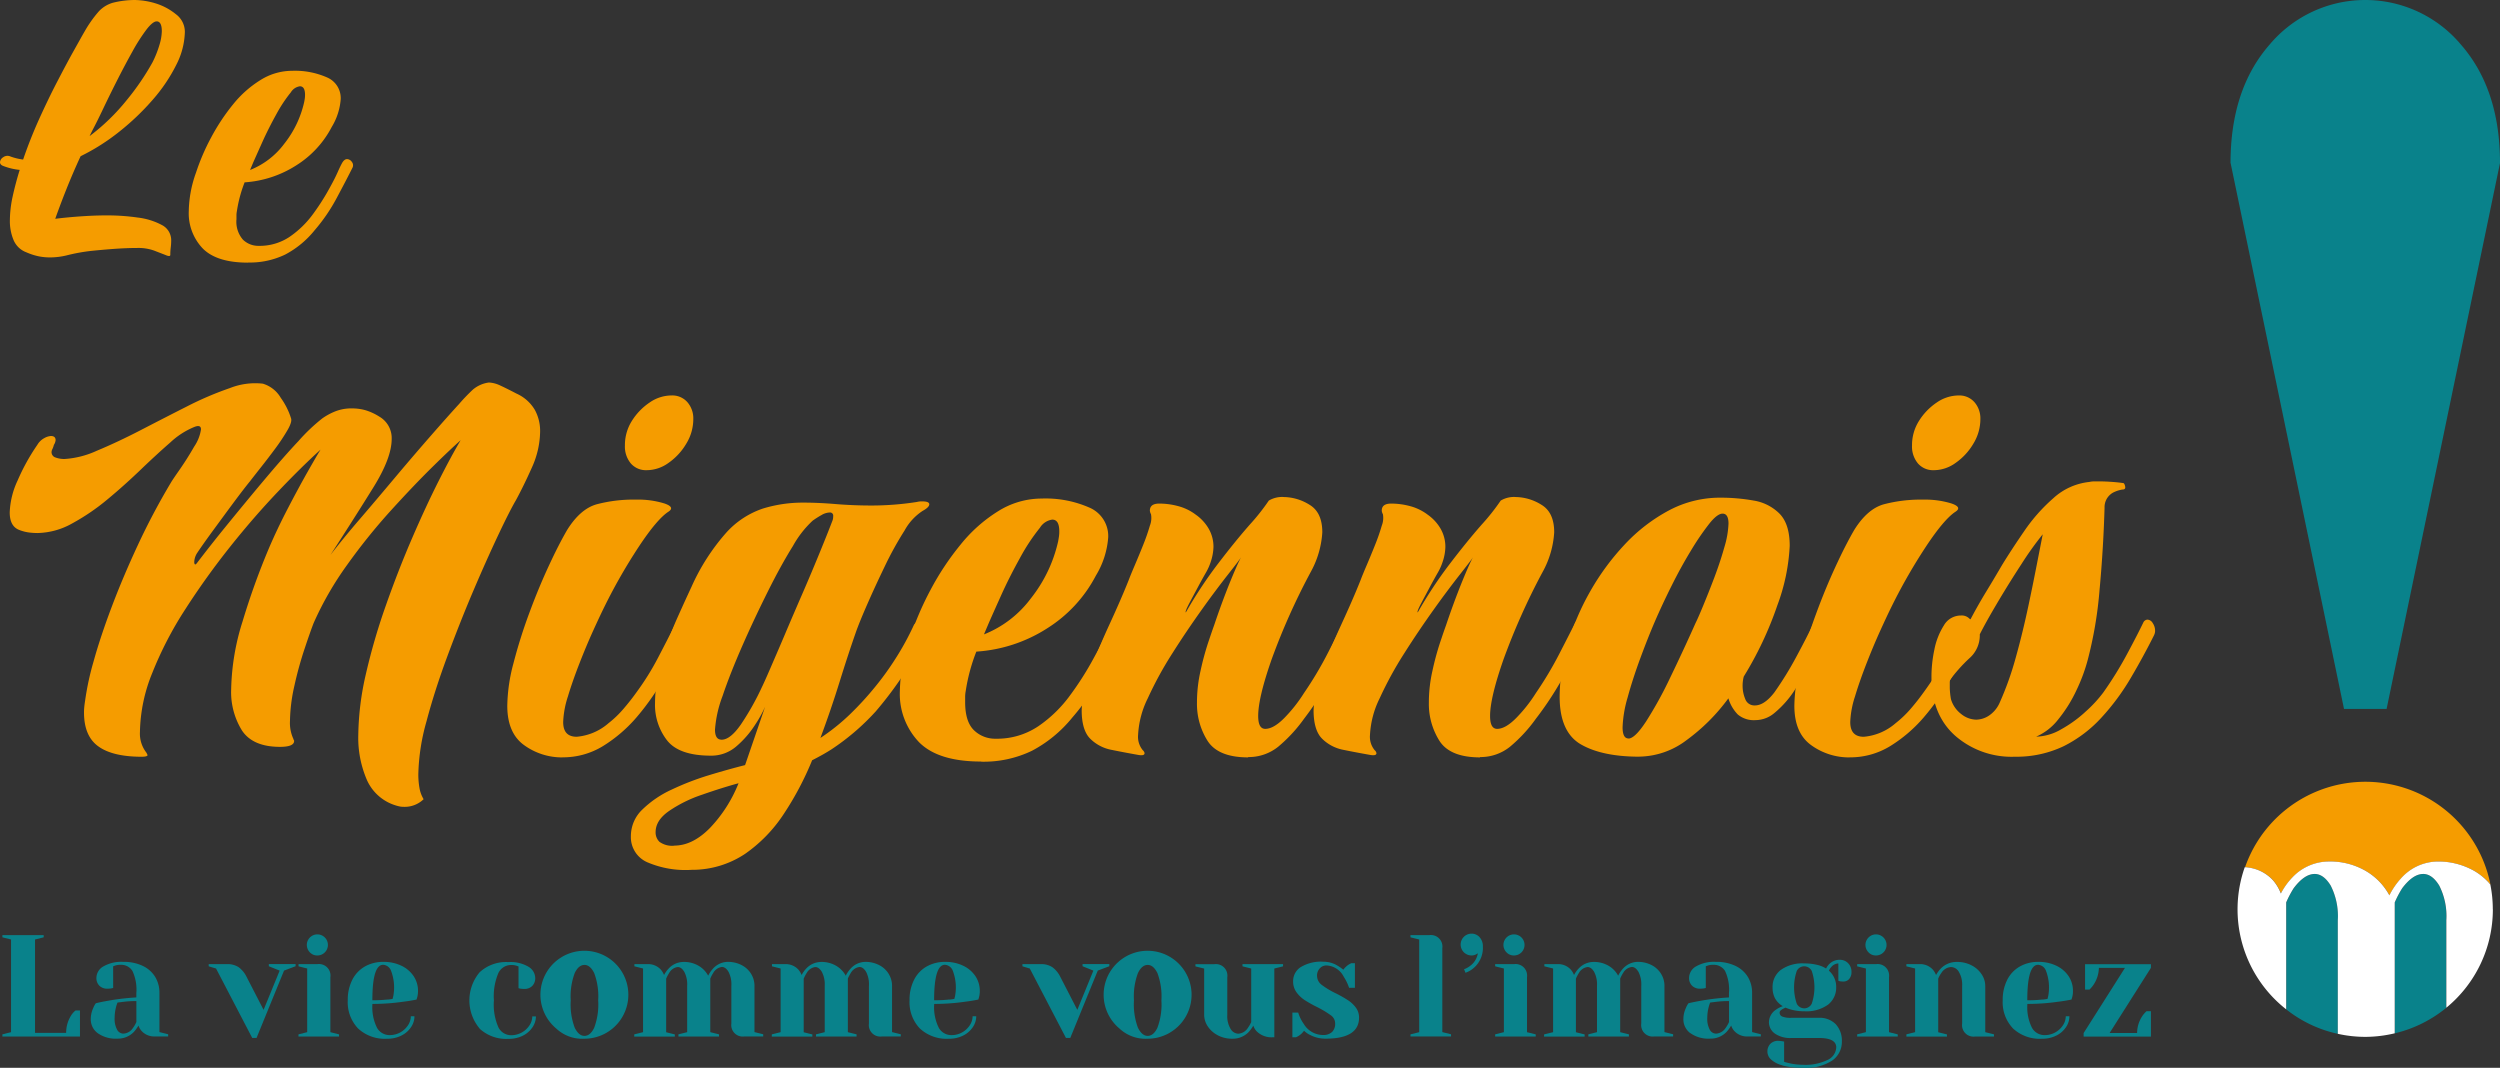 <svg id="Calque_1-2" xmlns="http://www.w3.org/2000/svg" width="438.941" height="187.479" viewBox="0 0 438.941 187.479">
  <rect x="0" y="0" width="438.941" height="187.479" fill="#333333" stroke="none"/>
  <g id="Groupe_425" data-name="Groupe 425" transform="translate(0 0)">
    <path id="Tracé_2091" data-name="Tracé 2091" d="M15.75,23.88a36.405,36.405,0,0,0,6.522-6.331,44.048,44.048,0,0,0,4.48-6.56A18.106,18.106,0,0,0,27.99,7.9a8.867,8.867,0,0,0,.421-2.412c0-1.149-.306-1.736-.906-1.736-.447,0-1.059.485-1.812,1.468a31.946,31.946,0,0,0-2.451,3.842Q21.921,11.436,20.6,14.04t-2.451,4.978c-.753,1.583-1.378,2.846-1.889,3.8l-.523,1.059ZM8.666,45.195A9.981,9.981,0,0,1,6.777,45a11.066,11.066,0,0,1-2.183-.715,3.9,3.9,0,0,1-2.183-2.068,8.583,8.583,0,0,1-.676-3.574A20.237,20.237,0,0,1,2.221,34.5c.332-1.506.74-3.063,1.238-4.671A11.134,11.134,0,0,1,.6,29.151C.191,29,0,28.781,0,28.475a1.142,1.142,0,0,1,.562-.868,1.268,1.268,0,0,1,1.315-.115,10.469,10.469,0,0,0,2.183.523q1.206-3.542,2.782-7.045c1.059-2.336,2.119-4.544,3.2-6.624s2.042-3.893,2.9-5.424,1.481-2.655,1.889-3.357A21.56,21.56,0,0,1,17.32,2.029,5.437,5.437,0,0,1,19.809.485,15.98,15.98,0,0,1,23.65,0a13.257,13.257,0,0,1,3.689.6,10.51,10.51,0,0,1,3.535,1.889,3.852,3.852,0,0,1,1.583,3.089,13.277,13.277,0,0,1-1.506,5.807,28.624,28.624,0,0,1-4.11,6.1A43.876,43.876,0,0,1,20.97,23.1a36.834,36.834,0,0,1-6.816,4.327c-.906,1.953-1.749,3.918-2.527,5.871S10.211,36.962,9.7,38.417c1.2-.153,2.6-.294,4.186-.408s3.2-.191,4.863-.191a37.579,37.579,0,0,1,5.463.383,11.947,11.947,0,0,1,4.225,1.315,2.991,2.991,0,0,1,1.621,2.744,10.618,10.618,0,0,1-.077,1.2,10.321,10.321,0,0,0-.077,1.123v.153c0,.255-.255.281-.753.077s-1.187-.459-2.029-.791a8.094,8.094,0,0,0-2.936-.485c-1.251,0-2.6.051-4.033.153s-2.872.23-4.327.383a31.887,31.887,0,0,0-3.918.715,12.542,12.542,0,0,1-3.242.408" transform="translate(0 0)" fill="#f59c00"/>
    <path id="Tracé_2092" data-name="Tracé 2092" d="M36.742,27.149a13.8,13.8,0,0,0,5.986-4.595,18.139,18.139,0,0,0,3.5-7.313c.051-.255.089-.472.115-.676a4.733,4.733,0,0,0,.038-.6c0-1.008-.306-1.506-.906-1.506a2.225,2.225,0,0,0-1.583,1.059,24.853,24.853,0,0,0-2.565,3.88q-1.359,2.451-2.412,4.786c-.7,1.557-1.225,2.744-1.583,3.535l-.6,1.429Zm-.37,16.273q-5.495,0-7.952-2.489a8.939,8.939,0,0,1-2.451-6.56A20.8,20.8,0,0,1,27.246,27.6a38.049,38.049,0,0,1,2.642-6.139,36.047,36.047,0,0,1,3.842-5.807,18.95,18.95,0,0,1,4.825-4.288A10.439,10.439,0,0,1,44.132,9.74a13.919,13.919,0,0,1,6.139,1.174,3.946,3.946,0,0,1,2.374,3.8,10.938,10.938,0,0,1-1.583,4.9,17.447,17.447,0,0,1-6.177,6.7,19.139,19.139,0,0,1-9.113,3.012,23.334,23.334,0,0,0-1.353,5.041,3.59,3.59,0,0,0-.077.715V35.8a4.8,4.8,0,0,0,1.123,3.574,3.863,3.863,0,0,0,2.782,1.1,9.415,9.415,0,0,0,5.424-1.583,16.925,16.925,0,0,0,4.11-3.995,40.3,40.3,0,0,0,3.05-4.825c.5-.906.932-1.749,1.276-2.527s.625-1.34.83-1.7c.255-.4.523-.6.83-.6a1.071,1.071,0,0,1,.83.485.957.957,0,0,1,.077,1.1q-.976,1.953-2.706,5.195a30.777,30.777,0,0,1-3.918,5.731,16.55,16.55,0,0,1-5.156,4.25A14.246,14.246,0,0,1,36.372,43.4" transform="translate(7.176 2.691)" fill="#f59c00"/>
    <path id="Tracé_2093" data-name="Tracé 2093" d="M70.5,127.119a3.54,3.54,0,0,1-.625-.051,6.352,6.352,0,0,1-.625-.153,8.108,8.108,0,0,1-5.169-4.442,18.644,18.644,0,0,1-1.544-7.952,49.907,49.907,0,0,1,1.34-10.747,109.106,109.106,0,0,1,3.51-12.036q2.163-6.146,4.595-11.78c1.621-3.752,3.191-7.135,4.7-10.121s2.8-5.361,3.829-7.084c-1.1.97-2.757,2.527-4.965,4.7s-4.646,4.735-7.339,7.7a105.03,105.03,0,0,0-7.645,9.509,56.525,56.525,0,0,0-5.884,10.236c-.345.893-.868,2.361-1.544,4.391a63.934,63.934,0,0,0-1.812,6.56,29.654,29.654,0,0,0-.779,6.2,6.663,6.663,0,0,0,.625,3.2.186.186,0,0,0,.051.153.2.2,0,0,1,.051.153c0,.689-.83,1.034-2.476,1.034q-4.748,0-6.662-2.846a12.782,12.782,0,0,1-1.914-7.288,41.88,41.88,0,0,1,2.017-11.934,126.375,126.375,0,0,1,4.595-12.763q1.455-3.408,3.306-6.969t3.459-6.407c1.072-1.889,1.838-3.216,2.323-3.982-2.208,2-4.7,4.454-7.492,7.39S42.821,77.955,40,81.5a134.275,134.275,0,0,0-7.849,10.951,63.8,63.8,0,0,0-5.782,11.155A28.609,28.609,0,0,0,24.2,114a5.418,5.418,0,0,0,1.136,3.612l.2.408q0,.306-1.034.306-5.073,0-7.594-1.812c-1.685-1.2-2.527-3.191-2.527-5.948a9.346,9.346,0,0,1,.051-1.034c.038-.345.089-.728.153-1.136a48.737,48.737,0,0,1,1.493-6.867q1.187-4.288,3.2-9.611t4.646-10.951a120.334,120.334,0,0,1,5.731-10.8c.2-.345.74-1.136,1.6-2.374s1.685-2.553,2.476-3.931a7.255,7.255,0,0,0,1.187-3c0-.625-.408-.753-1.238-.408a13.8,13.8,0,0,0-4.135,2.68q-2.374,2.068-5.169,4.748c-1.863,1.787-3.8,3.535-5.833,5.22a37.966,37.966,0,0,1-6.2,4.237,12.908,12.908,0,0,1-6.152,1.71,12.068,12.068,0,0,1-1.493-.1,7.162,7.162,0,0,1-1.6-.408q-1.761-.613-1.761-3.1a14.354,14.354,0,0,1,1.391-5.629A36.217,36.217,0,0,1,6.19,63.558a3.134,3.134,0,0,1,1.238-1.187,2.735,2.735,0,0,1,1.136-.357c.549,0,.83.243.83.728a1.8,1.8,0,0,1-.306.83,3.464,3.464,0,0,1-.255.728,1.238,1.238,0,0,0-.153.511.978.978,0,0,0,.728.983,4.408,4.408,0,0,0,1.544.255A15.986,15.986,0,0,0,16.63,64.6c2.336-.97,4.876-2.157,7.594-3.561s5.437-2.808,8.168-4.186A57.7,57.7,0,0,1,39.987,53.6a12.076,12.076,0,0,1,5.782-.779A5.437,5.437,0,0,1,48.921,55.3a12.666,12.666,0,0,1,1.812,3.612c.14.408-.064,1.1-.625,2.068a34.3,34.3,0,0,1-2.119,3.2c-.868,1.174-1.71,2.272-2.527,3.306S44.02,69.314,43.6,69.863c-.893,1.1-1.927,2.451-3.1,4.033s-2.323,3.153-3.459,4.7-2.055,2.846-2.744,3.88a3.092,3.092,0,0,0-.562,1.71q.057.67.459.153c1.519-1.991,3.318-4.288,5.424-6.867s4.237-5.169,6.407-7.747,4.161-4.863,6-6.816a31.988,31.988,0,0,1,4.186-3.982,10.7,10.7,0,0,1,1.914-1.085,7.717,7.717,0,0,1,3.357-.676,8.693,8.693,0,0,1,2.272.306,9.707,9.707,0,0,1,2.476,1.136,4.352,4.352,0,0,1,2.17,3.931q0,3.312-3.2,8.475T57.652,82.894c1.378-1.787,3.076-3.88,5.118-6.254S66.9,71.79,69.075,69.2s4.237-4.99,6.2-7.237,3.612-4.1,4.965-5.578a32.443,32.443,0,0,1,2.425-2.527,5.452,5.452,0,0,1,2.8-1.238,5.146,5.146,0,0,1,1.966.511c.753.345,1.723.83,2.9,1.442a7.089,7.089,0,0,1,3.2,2.846,7.7,7.7,0,0,1,.932,3.765,15.7,15.7,0,0,1-1.442,6.356q-1.455,3.255-2.8,5.731c-.689,1.174-1.71,3.165-3.05,6s-2.808,6.1-4.391,9.815-3.114,7.581-4.595,11.576-2.706,7.8-3.663,11.423a36.575,36.575,0,0,0-1.442,9.253,13.592,13.592,0,0,0,.2,2.476,5.619,5.619,0,0,0,.728,1.966,4.753,4.753,0,0,1-3.51,1.34" transform="translate(0.37 14.54)" fill="#f59c00"/>
    <path id="Tracé_2094" data-name="Tracé 2094" d="M94.273,67.521a3.517,3.517,0,0,1-2.8-1.187,4.622,4.622,0,0,1-1.034-3.153,7.954,7.954,0,0,1,1.238-4.34,10.772,10.772,0,0,1,3.1-3.2A6.785,6.785,0,0,1,98.612,54.4a3.517,3.517,0,0,1,2.8,1.187,4.329,4.329,0,0,1,1.034,2.948,8.272,8.272,0,0,1-1.238,4.34,10.747,10.747,0,0,1-3.1,3.357,6.574,6.574,0,0,1-3.829,1.289m-14.78,50.428a11.316,11.316,0,0,1-6.713-2.119q-3.006-2.125-3-6.969a30.309,30.309,0,0,1,1.085-7.441,89.566,89.566,0,0,1,2.744-8.73c1.1-3,2.259-5.782,3.459-8.373s2.285-4.7,3.255-6.356c1.519-2.412,3.216-3.893,5.118-4.442a25.356,25.356,0,0,1,6.969-.83,15.646,15.646,0,0,1,4.965.676c1.3.447,1.519.944.625,1.493q-1.972,1.34-5.067,6a97.225,97.225,0,0,0-6,10.44c-.549,1.1-1.238,2.565-2.068,4.391s-1.634,3.752-2.425,5.782-1.468,3.957-2.017,5.782a16.344,16.344,0,0,0-.83,4.493c0,1.723.791,2.578,2.374,2.578a9.75,9.75,0,0,0,5.578-2.374,18.243,18.243,0,0,0,2.68-2.578c.83-.97,1.583-1.927,2.272-2.9a46.085,46.085,0,0,0,3.765-6.05q1.7-3.255,3.153-6.152a.946.946,0,0,1,.83-.625,1.491,1.491,0,0,1,1.238.728,1.389,1.389,0,0,1,.1,1.544q-1.551,3.1-3.829,7.288a44.084,44.084,0,0,1-5.271,7.7,25.282,25.282,0,0,1-5.833,5.016,13.423,13.423,0,0,1-7.186,2.017" transform="translate(19.282 15.032)" fill="#f59c00"/>
    <path id="Tracé_2095" data-name="Tracé 2095" d="M102.693,110.821q1.551,0,3.408-2.68a47.009,47.009,0,0,0,3.714-6.611c.2-.408.676-1.442,1.391-3.1s1.583-3.65,2.578-6,2.042-4.786,3.153-7.339,2.119-4.965,3.05-7.237,1.672-4.135,2.221-5.578a2.439,2.439,0,0,0,.1-.728.554.554,0,0,0-.625-.625,3.032,3.032,0,0,0-1.442.459,15.222,15.222,0,0,0-1.544.983,17.859,17.859,0,0,0-3.459,4.442q-2.125,3.408-4.442,8.066c-1.544,3.1-3.038,6.254-4.442,9.458s-2.565,6.126-3.459,8.781a20.88,20.88,0,0,0-1.34,5.935c0,1.174.383,1.761,1.136,1.761m-8.271,18.6c2.131,0,4.225-1.034,6.254-3.1a24.417,24.417,0,0,0,5.016-7.849q-3.006.823-6.407,2.017a23.476,23.476,0,0,0-5.782,2.846q-2.374,1.646-2.374,3.714a2.3,2.3,0,0,0,.676,1.71,3.786,3.786,0,0,0,2.629.676m3.1,4.237a17.026,17.026,0,0,1-7.9-1.34,4.8,4.8,0,0,1-2.846-4.544,6.449,6.449,0,0,1,2.017-4.7,18.277,18.277,0,0,1,5.169-3.51,47.751,47.751,0,0,1,6.56-2.527q3.408-1.034,6.305-1.761l3.51-10.236a21.754,21.754,0,0,1-1.812,3.255,16.984,16.984,0,0,1-3.2,3.663,6.677,6.677,0,0,1-4.493,1.659c-3.714,0-6.292-.893-7.7-2.68a10.148,10.148,0,0,1-2.119-6.509,26.562,26.562,0,0,1,1.187-7.594,60.5,60.5,0,0,1,2.744-7.441c1.034-2.31,1.863-4.11,2.476-5.424a37.043,37.043,0,0,1,6.152-9.56,15.162,15.162,0,0,1,6.407-4.186,23.892,23.892,0,0,1,7.084-1.034c1.787,0,3.689.089,5.68.255s4.135.255,6.407.255a52.016,52.016,0,0,0,7.849-.625,3.287,3.287,0,0,1,.932-.1c.83,0,1.238.179,1.238.511s-.383.727-1.136,1.136a9.58,9.58,0,0,0-3.2,3.459,59.3,59.3,0,0,0-3.459,6.254q-1.7,3.523-3.1,6.713c-.932,2.131-1.608,3.791-2.017,4.965-.893,2.553-1.838,5.437-2.846,8.679s-2.119,6.509-3.357,9.815a36.023,36.023,0,0,0,5.067-4.033,54.473,54.473,0,0,0,4.646-5.067,50.481,50.481,0,0,0,3.561-4.965,48.143,48.143,0,0,0,3.05-5.578,1.519,1.519,0,0,1,1.34-.932,1.4,1.4,0,0,1,1.187.625,1.19,1.19,0,0,1-.051,1.442,65.383,65.383,0,0,1-9.087,13.848,41.032,41.032,0,0,1-7.849,6.713c-.549.345-1.1.676-1.659.983s-1.1.6-1.659.881a53.556,53.556,0,0,1-4.965,9.407,25.619,25.619,0,0,1-6.816,7.033,16.753,16.753,0,0,1-9.3,2.8" transform="translate(23.982 19.058)" fill="#f59c00"/>
    <path id="Tracé_2096" data-name="Tracé 2096" d="M138.557,92.435a19.022,19.022,0,0,0,8.22-6.305,24.88,24.88,0,0,0,4.8-10.019c.064-.345.115-.651.153-.932a6.031,6.031,0,0,0,.051-.83c0-1.378-.408-2.068-1.238-2.068a3.037,3.037,0,0,0-2.17,1.442,34.586,34.586,0,0,0-3.51,5.322c-1.238,2.234-2.348,4.429-3.306,6.56s-1.685,3.752-2.17,4.863l-.83,1.966Zm-.511,22.323q-7.543,0-10.9-3.408a12.274,12.274,0,0,1-3.357-8.985,28.58,28.58,0,0,1,1.761-9.3,53.619,53.619,0,0,1,3.612-8.424,47.745,47.745,0,0,1,5.271-7.952,26.158,26.158,0,0,1,6.611-5.884,14.4,14.4,0,0,1,7.645-2.221,19.054,19.054,0,0,1,8.424,1.608,5.424,5.424,0,0,1,3.255,5.22,15.045,15.045,0,0,1-2.17,6.713,24.06,24.06,0,0,1-8.475,9.2,26.156,26.156,0,0,1-12.508,4.135,31.734,31.734,0,0,0-1.863,6.918,5.473,5.473,0,0,0-.1.983v.983c0,2.272.511,3.906,1.544,4.914a5.307,5.307,0,0,0,3.829,1.493,12.982,12.982,0,0,0,7.441-2.17,22.878,22.878,0,0,0,5.629-5.475,54.126,54.126,0,0,0,4.186-6.611c.689-1.238,1.276-2.4,1.761-3.459s.855-1.838,1.136-2.323c.345-.549.728-.83,1.136-.83a1.465,1.465,0,0,1,1.136.676,1.3,1.3,0,0,1,.1,1.493c-.893,1.787-2.131,4.174-3.714,7.135a41.633,41.633,0,0,1-5.373,7.849,22.825,22.825,0,0,1-7.084,5.833,19.5,19.5,0,0,1-8.934,1.914" transform="translate(34.206 18.95)" fill="#f59c00"/>
    <path id="Tracé_2097" data-name="Tracé 2097" d="M178.041,114.085q-5.265,0-7.135-2.9a12.141,12.141,0,0,1-1.863-6.713,25.163,25.163,0,0,1,.625-5.578,48.761,48.761,0,0,1,1.34-4.965c.485-1.442.83-2.451,1.034-3q1.244-3.714,2.629-7.186c.932-2.31,1.634-3.906,2.119-4.8-.2.345-.97,1.34-2.272,3s-2.846,3.7-4.595,6.152-3.5,5.029-5.22,7.747a63.885,63.885,0,0,0-4.288,7.849,16.288,16.288,0,0,0-1.71,6.458,3.682,3.682,0,0,0,.83,2.68.858.858,0,0,1,.306.511c0,.345-.383.447-1.136.306-1.583-.281-3.14-.574-4.646-.881a7.2,7.2,0,0,1-3.765-1.966q-1.493-1.493-1.493-5.016a20.6,20.6,0,0,1,1.442-6.765c.97-2.655,2.106-5.386,3.408-8.22s2.451-5.437,3.408-7.849q.306-.823,1.034-2.527c.485-1.136.983-2.336,1.493-3.612a34.685,34.685,0,0,0,1.187-3.408,3.7,3.7,0,0,0,.2-2.017,1.558,1.558,0,0,1-.2-.625c0-.83.549-1.238,1.659-1.238a12.807,12.807,0,0,1,3.357.459,8.838,8.838,0,0,1,3.05,1.493,7.747,7.747,0,0,1,2.272,2.476,6.375,6.375,0,0,1,.83,3.2,9.123,9.123,0,0,1-.511,2.693,9.673,9.673,0,0,1-.881,1.914c-.447.791-.919,1.634-1.391,2.527s-.983,1.825-1.493,2.8-.7,1.481-.574,1.544a75.786,75.786,0,0,1,5.629-8.526q3.044-3.982,5.578-6.867a37.524,37.524,0,0,0,3.357-4.237,4.551,4.551,0,0,1,2.68-.625,8.743,8.743,0,0,1,4.442,1.34c1.519.893,2.272,2.514,2.272,4.85a16.424,16.424,0,0,1-2.068,7.033,117.217,117.217,0,0,0-6.816,15.239q-2.374,6.777-2.374,9.968c0,1.519.408,2.272,1.238,2.272.97,0,2.068-.625,3.306-1.863a26.038,26.038,0,0,0,3.51-4.442,63.487,63.487,0,0,0,4.186-7.033c1.276-2.476,2.144-4.2,2.629-5.169a1.011,1.011,0,0,1,.932-.625,1.611,1.611,0,0,1,1.187.676,1.265,1.265,0,0,1,.153,1.493c-.485.97-1.187,2.31-2.119,4.033s-1.978,3.561-3.153,5.527a59.622,59.622,0,0,1-3.816,5.629,26.114,26.114,0,0,1-4.544,4.914,8.256,8.256,0,0,1-5.271,1.812" transform="translate(41.117 18.895)" fill="#f59c00"/>
    <path id="Tracé_2098" data-name="Tracé 2098" d="M209.941,114.085q-5.265,0-7.135-2.9a12.141,12.141,0,0,1-1.863-6.713,25.162,25.162,0,0,1,.625-5.578,48.766,48.766,0,0,1,1.34-4.965c.485-1.442.83-2.451,1.034-3q1.244-3.714,2.629-7.186c.932-2.31,1.634-3.906,2.119-4.8-.2.345-.97,1.34-2.272,3s-2.846,3.7-4.595,6.152-3.5,5.029-5.22,7.747a63.885,63.885,0,0,0-4.288,7.849,16.288,16.288,0,0,0-1.71,6.458,3.682,3.682,0,0,0,.83,2.68.858.858,0,0,1,.306.511c0,.345-.383.447-1.136.306-1.583-.281-3.14-.574-4.646-.881a7.2,7.2,0,0,1-3.765-1.966q-1.493-1.493-1.493-5.016a20.6,20.6,0,0,1,1.442-6.765c.97-2.655,2.106-5.386,3.408-8.22s2.451-5.437,3.408-7.849q.306-.823,1.034-2.527c.485-1.136.983-2.336,1.493-3.612a34.685,34.685,0,0,0,1.187-3.408,3.7,3.7,0,0,0,.2-2.017,1.558,1.558,0,0,1-.2-.625c0-.83.549-1.238,1.659-1.238a12.807,12.807,0,0,1,3.357.459,8.838,8.838,0,0,1,3.05,1.493,7.747,7.747,0,0,1,2.272,2.476,6.375,6.375,0,0,1,.83,3.2,8.727,8.727,0,0,1-.511,2.693,9.674,9.674,0,0,1-.881,1.914c-.447.791-.919,1.634-1.391,2.527s-.983,1.825-1.493,2.8-.7,1.481-.574,1.544a75.784,75.784,0,0,1,5.629-8.526q3.044-3.982,5.578-6.867a37.521,37.521,0,0,0,3.357-4.237,4.551,4.551,0,0,1,2.68-.625,8.743,8.743,0,0,1,4.442,1.34c1.519.893,2.272,2.514,2.272,4.85a16.423,16.423,0,0,1-2.068,7.033,117.213,117.213,0,0,0-6.816,15.239q-2.374,6.777-2.374,9.968c0,1.519.408,2.272,1.238,2.272.97,0,2.068-.625,3.306-1.863a26.037,26.037,0,0,0,3.51-4.442,63.485,63.485,0,0,0,4.186-7.033q1.915-3.714,2.629-5.169a1.011,1.011,0,0,1,.932-.625,1.611,1.611,0,0,1,1.187.676,1.246,1.246,0,0,1,.153,1.493c-.485.97-1.187,2.31-2.119,4.033s-1.978,3.561-3.153,5.527a57.4,57.4,0,0,1-3.829,5.629,26.113,26.113,0,0,1-4.544,4.914,8.256,8.256,0,0,1-5.271,1.812" transform="translate(49.932 18.895)" fill="#f59c00"/>
    <path id="Tracé_2099" data-name="Tracé 2099" d="M226.624,110.755c.753,0,1.787-1,3.1-3a70.126,70.126,0,0,0,4.237-7.7c1.519-3.14,3-6.318,4.442-9.56.281-.549.728-1.57,1.34-3.05s1.276-3.14,1.966-4.965,1.276-3.6,1.761-5.322a16.168,16.168,0,0,0,.728-4.135q0-1.761-1.034-1.761c-.625,0-1.417.6-2.374,1.812a45.685,45.685,0,0,0-3.2,4.7q-1.761,2.891-3.408,6.2t-2.9,6.2q-1.244,2.891-2.578,6.509t-2.221,6.867a21.1,21.1,0,0,0-.881,5.22c0,1.315.345,1.966,1.034,1.966m1.966,3.2q-6.6,0-10.338-2.17-3.714-2.163-3.714-8.373a32.674,32.674,0,0,1,1.391-9.139,43.6,43.6,0,0,1,3.982-9.355,43.012,43.012,0,0,1,6.1-8.271,29.777,29.777,0,0,1,7.747-5.948,19.072,19.072,0,0,1,8.985-2.221,33.327,33.327,0,0,1,5.884.511,8.267,8.267,0,0,1,4.544,2.323q1.761,1.819,1.761,5.629a34.4,34.4,0,0,1-2.17,10.44,61.842,61.842,0,0,1-5.9,12.508,6.637,6.637,0,0,0-.2,1.659,6.019,6.019,0,0,0,.459,2.272,1.7,1.7,0,0,0,1.7,1.136c1.1,0,2.234-.753,3.408-2.272a59.476,59.476,0,0,0,3.829-6.2c1.3-2.412,2.31-4.378,3-5.884a.889.889,0,0,1,.932-.625,1.692,1.692,0,0,1,1.289.625,1.083,1.083,0,0,1,.051,1.442c-.549,1.034-1.276,2.463-2.17,4.288a59.2,59.2,0,0,1-3.1,5.526,17.576,17.576,0,0,1-3.829,4.442,5.177,5.177,0,0,1-3.306,1.238,4.368,4.368,0,0,1-3.1-.983,6.83,6.83,0,0,1-1.659-2.846,33.608,33.608,0,0,1-7.339,7.339,14.02,14.02,0,0,1-8.271,2.9" transform="translate(59.286 18.92)" fill="#f59c00"/>
    <path id="Tracé_2100" data-name="Tracé 2100" d="M271.333,67.521a3.517,3.517,0,0,1-2.8-1.187,4.622,4.622,0,0,1-1.034-3.153,7.954,7.954,0,0,1,1.238-4.34,10.772,10.772,0,0,1,3.1-3.2,6.785,6.785,0,0,1,3.829-1.238,3.517,3.517,0,0,1,2.8,1.187,4.329,4.329,0,0,1,1.034,2.948,8.272,8.272,0,0,1-1.238,4.34,10.747,10.747,0,0,1-3.1,3.357,6.574,6.574,0,0,1-3.829,1.289m-14.78,50.428a11.316,11.316,0,0,1-6.713-2.119q-3.006-2.125-3-6.969a30.309,30.309,0,0,1,1.085-7.441,89.574,89.574,0,0,1,2.744-8.73c1.1-3,2.259-5.782,3.459-8.373s2.285-4.7,3.255-6.356c1.519-2.412,3.216-3.893,5.118-4.442a25.355,25.355,0,0,1,6.969-.83,15.646,15.646,0,0,1,4.965.676c1.3.447,1.519.944.625,1.493q-1.972,1.34-5.067,6a97.23,97.23,0,0,0-6,10.44c-.549,1.1-1.238,2.565-2.068,4.391s-1.634,3.752-2.425,5.782-1.468,3.957-2.017,5.782a16.344,16.344,0,0,0-.83,4.493c0,1.723.791,2.578,2.374,2.578a9.75,9.75,0,0,0,5.578-2.374,18.984,18.984,0,0,0,2.693-2.578c.83-.97,1.583-1.927,2.272-2.9a47.542,47.542,0,0,0,3.778-6.05q1.7-3.255,3.153-6.152a.946.946,0,0,1,.83-.625,1.491,1.491,0,0,1,1.238.728,1.389,1.389,0,0,1,.1,1.544q-1.551,3.1-3.829,7.288a44.081,44.081,0,0,1-5.271,7.7,25.282,25.282,0,0,1-5.833,5.016,13.423,13.423,0,0,1-7.186,2.017" transform="translate(68.208 15.032)" fill="#f59c00"/>
    <path id="Tracé_2101" data-name="Tracé 2101" d="M273.552,108.058a4.185,4.185,0,0,0,2.272-.728,5.266,5.266,0,0,0,1.863-2.272,54.559,54.559,0,0,0,2.8-7.849c.83-2.961,1.544-5.909,2.17-8.832s1.149-5.539,1.6-7.849.779-3.982.983-5.016a58.01,58.01,0,0,0-3.765,5.271q-2.221,3.408-4.237,6.816t-3.05,5.475a5.356,5.356,0,0,1-1.863,4.237,27.594,27.594,0,0,0-3.408,3.829v1.136c0,.281.013.625.051,1.034s.089.791.153,1.136a5.093,5.093,0,0,0,1.812,2.629,4.321,4.321,0,0,0,2.629.983m6.714,6.509a15.045,15.045,0,0,1-10.44-3.714q-4.135-3.714-4.135-10.338a23.153,23.153,0,0,1,.51-4.748,12.21,12.21,0,0,1,1.659-4.237,3.437,3.437,0,0,1,3-1.761,1.92,1.92,0,0,1,1.659.728q1.244-2.374,2.68-4.748c.97-1.583,1.927-3.2,2.9-4.863q1.646-2.68,3.88-5.935a30.419,30.419,0,0,1,5.118-5.782,11.049,11.049,0,0,1,6.305-2.846,3.874,3.874,0,0,1,.881-.1h.881c.753,0,1.544.038,2.374.1s1.442.14,1.863.2c.14.064.242.281.306.625s-.1.511-.523.511a5.457,5.457,0,0,0-1.659.562,2.918,2.918,0,0,0-1.442,2.629q-.211,7.237-.881,14.461A70.718,70.718,0,0,1,293.182,97.4a30,30,0,0,1-1.966,5.373,24.349,24.349,0,0,1-3.2,5.169,9.958,9.958,0,0,1-3.931,3.1,9.128,9.128,0,0,0,4.391-1.289,22.01,22.01,0,0,0,4.34-3.153,22.538,22.538,0,0,0,3.05-3.306,63.252,63.252,0,0,0,4.186-6.765c1.276-2.374,2.221-4.225,2.846-5.526a.86.86,0,0,1,.728-.511,1.148,1.148,0,0,1,.932.625,2.332,2.332,0,0,1,.408,1.34,1.434,1.434,0,0,1-.051.408,2.24,2.24,0,0,1-.153.408q-1.857,3.714-4.084,7.492a40.6,40.6,0,0,1-5.118,6.918,22.851,22.851,0,0,1-6.611,5.016,19.189,19.189,0,0,1-8.679,1.863" transform="translate(73.417 18.298)" fill="#f59c00"/>
    <path id="Tracé_2102" data-name="Tracé 2102" d="M.33,146.062l1.519-.383V129.406L.33,129.023v-.383H7.58v.383l-1.519.383v16.4h5.463a5.671,5.671,0,0,1,.817-2.974,3.476,3.476,0,0,1,.842-.97h.766v4.582H.33Z" transform="translate(0.091 35.547)" fill="#09828b"/>
    <path id="Tracé_2103" data-name="Tracé 2103" d="M19.908,143.909a5.881,5.881,0,0,0,.587-1.021V139.2a17.836,17.836,0,0,0-2.234.128c-.523.064-.881.115-1.072.128a5.323,5.323,0,0,0-.255.766,7.57,7.57,0,0,0-.255,1.9,3.99,3.99,0,0,0,.434,2.106,1.274,1.274,0,0,0,1.1.689,2.133,2.133,0,0,0,1.7-1.021m-6.2.944a3,3,0,0,1-1.225-2.463,4.62,4.62,0,0,1,.434-1.953,3.364,3.364,0,0,1,.459-.842c.689-.166,1.455-.319,2.259-.459a41.128,41.128,0,0,1,4.85-.562V137.8a7.764,7.764,0,0,0-.689-3.893,2.331,2.331,0,0,0-2.106-1.072,2.8,2.8,0,0,0-.919.128l-.357.128V136.9l-.332.077a4.863,4.863,0,0,1-.689.051A1.918,1.918,0,0,1,14,136.506a1.877,1.877,0,0,1-.523-1.391,2.351,2.351,0,0,1,1.187-1.978,6.3,6.3,0,0,1,3.523-.817,7.645,7.645,0,0,1,3.421.7,5.125,5.125,0,0,1,2.183,1.927,5.339,5.339,0,0,1,.753,2.833v6.867l1.532.383v.383H23.788a3,3,0,0,1-2.361-.944,2.663,2.663,0,0,1-.562-.97,6.339,6.339,0,0,1-.842,1.149,3.858,3.858,0,0,1-2.846,1.149,5.471,5.471,0,0,1-3.484-.97" transform="translate(3.449 36.563)" fill="#09828b"/>
    <path id="Tracé_2104" data-name="Tracé 2104" d="M29.986,133.4l-1.276-.383v-.383h3.178a3.511,3.511,0,0,1,2.093.549,4.6,4.6,0,0,1,1.34,1.608l3.025,5.871,2.821-6.892-1.9-.766v-.383h4.7V133l-2.029.766-4.825,11.819h-.766l-6.356-12.2Z" transform="translate(7.933 36.646)" fill="#09828b"/>
    <path id="Tracé_2105" data-name="Tracé 2105" d="M43.1,131.7a1.851,1.851,0,1,1,1.276.511A1.722,1.722,0,0,1,43.1,131.7m-2.029,14.359,1.519-.383V134.5l-1.519-.383v-.383h3.306a2.018,2.018,0,0,1,2.285,2.285v9.662l1.519.383v.383H41.06v-.383Z" transform="translate(11.346 35.547)" fill="#09828b"/>
    <path id="Tracé_2106" data-name="Tracé 2106" d="M54.8,138.944a6.332,6.332,0,0,0,.919-.128c.013-.089.064-.268.128-.562a8.249,8.249,0,0,0-.434-4.442,1.6,1.6,0,0,0-1.353-.983c-1.276,0-1.9,2.08-1.9,6.228a21.144,21.144,0,0,0,2.642-.128M49.64,144a6.675,6.675,0,0,1-1.8-4.939,7.74,7.74,0,0,1,.791-3.586,5.555,5.555,0,0,1,2.2-2.336,6.436,6.436,0,0,1,3.242-.817,7.106,7.106,0,0,1,3.216.689,5.3,5.3,0,0,1,2.131,1.838,4.6,4.6,0,0,1,.753,2.553,3.99,3.99,0,0,1-.128,1.1l-.128.434c-.728.153-1.519.281-2.361.383a37.815,37.815,0,0,1-5.386.383,8.054,8.054,0,0,0,.817,4.212,2.524,2.524,0,0,0,2.234,1.264,3.819,3.819,0,0,0,3.191-1.723,2.888,2.888,0,0,0,.5-1.583h.638a3.382,3.382,0,0,1-.613,1.927,4.351,4.351,0,0,1-1.7,1.468,5.481,5.481,0,0,1-2.514.549,6.879,6.879,0,0,1-5.054-1.787" transform="translate(13.219 36.563)" fill="#09828b"/>
    <path id="Tracé_2107" data-name="Tracé 2107" d="M66.37,144.016a7.678,7.678,0,0,1,0-9.879,6.828,6.828,0,0,1,5.054-1.787,6.194,6.194,0,0,1,3.523.817,2.367,2.367,0,0,1,1.187,1.978,1.918,1.918,0,0,1-.523,1.391,1.877,1.877,0,0,1-1.391.523,4.489,4.489,0,0,1-.715-.051l-.306-.077v-3.816l-.357-.128a2.8,2.8,0,0,0-.919-.128,2.479,2.479,0,0,0-2.246,1.378,10.4,10.4,0,0,0-.8,4.85,9.815,9.815,0,0,0,.8,4.735,2.5,2.5,0,0,0,2.246,1.366,3.819,3.819,0,0,0,3.191-1.723,2.888,2.888,0,0,0,.5-1.583h.638a3.382,3.382,0,0,1-.613,1.927,4.351,4.351,0,0,1-1.7,1.468,5.481,5.481,0,0,1-2.514.549,6.879,6.879,0,0,1-5.054-1.787" transform="translate(17.842 36.572)" fill="#09828b"/>
    <path id="Tracé_2108" data-name="Tracé 2108" d="M83.569,143.875a11.665,11.665,0,0,0,.7-4.8,11.665,11.665,0,0,0-.7-4.8c-.472-.944-1.034-1.429-1.71-1.429s-1.251.472-1.71,1.429a11.665,11.665,0,0,0-.7,4.8,11.665,11.665,0,0,0,.7,4.8c.472.944,1.034,1.429,1.71,1.429s1.251-.472,1.71-1.429m-6.662.14a7.72,7.72,0,1,1,4.939,1.787,6.668,6.668,0,0,1-4.939-1.787" transform="translate(20.758 36.572)" fill="#09828b"/>
    <path id="Tracé_2109" data-name="Tracé 2109" d="M87.276,145.045l1.519-.383V133.481l-1.519-.383v-.383H89.56a2.988,2.988,0,0,1,2.361.97,3.365,3.365,0,0,1,.562.944,4.919,4.919,0,0,1,.817-1.149,3.6,3.6,0,0,1,2.616-1.149,5.04,5.04,0,0,1,2.591.651,4.48,4.48,0,0,1,1.723,1.761,5.313,5.313,0,0,1,.817-1.2,3.537,3.537,0,0,1,2.616-1.225,5.223,5.223,0,0,1,2.425.562,4.134,4.134,0,0,1,1.672,1.532,3.957,3.957,0,0,1,.6,2.106v8.13l1.532.383v.383h-3.306a2.018,2.018,0,0,1-2.285-2.285v-6.611a4.748,4.748,0,0,0-.511-2.476c-.345-.549-.715-.83-1.149-.83a2.054,2.054,0,0,0-1.506,1.021,7.047,7.047,0,0,0-.536,1.021v9.407l1.532.383v.383H95.01v-.383l1.532-.383v-8.13a4.748,4.748,0,0,0-.511-2.476c-.345-.549-.715-.83-1.149-.83a2.035,2.035,0,0,0-1.493,1.021,7.047,7.047,0,0,0-.536,1.021v9.407l1.519.383v.383H87.25v-.383Z" transform="translate(24.109 36.563)" fill="#09828b"/>
    <path id="Tracé_2110" data-name="Tracé 2110" d="M106.2,145.045l1.519-.383V133.481L106.2,133.1v-.383h2.285a2.988,2.988,0,0,1,2.361.97,3.365,3.365,0,0,1,.562.944,4.919,4.919,0,0,1,.817-1.149,3.6,3.6,0,0,1,2.616-1.149,5.04,5.04,0,0,1,2.591.651,4.48,4.48,0,0,1,1.723,1.761,5.314,5.314,0,0,1,.817-1.2,3.537,3.537,0,0,1,2.616-1.225,5.223,5.223,0,0,1,2.425.562,4.134,4.134,0,0,1,1.672,1.532,3.957,3.957,0,0,1,.6,2.106v8.13l1.532.383v.383h-3.306a2.018,2.018,0,0,1-2.285-2.285v-6.611a4.748,4.748,0,0,0-.511-2.476c-.345-.549-.715-.83-1.149-.83a2.054,2.054,0,0,0-1.506,1.021,7.048,7.048,0,0,0-.536,1.021v9.407l1.532.383v.383H113.93v-.383l1.532-.383v-8.13a4.748,4.748,0,0,0-.511-2.476c-.345-.549-.715-.83-1.149-.83a2.035,2.035,0,0,0-1.493,1.021,7.046,7.046,0,0,0-.536,1.021v9.407l1.519.383v.383H106.17v-.383Z" transform="translate(29.338 36.563)" fill="#09828b"/>
    <path id="Tracé_2111" data-name="Tracé 2111" d="M132.076,138.944a6.332,6.332,0,0,0,.919-.128c.013-.089.064-.268.128-.562a8.249,8.249,0,0,0-.434-4.442,1.6,1.6,0,0,0-1.353-.983c-1.276,0-1.9,2.08-1.9,6.228a21.144,21.144,0,0,0,2.642-.128M126.92,144a6.675,6.675,0,0,1-1.8-4.939,7.74,7.74,0,0,1,.791-3.586,5.555,5.555,0,0,1,2.2-2.336,6.436,6.436,0,0,1,3.242-.817,7.106,7.106,0,0,1,3.216.689,5.3,5.3,0,0,1,2.131,1.838,4.6,4.6,0,0,1,.753,2.553,3.989,3.989,0,0,1-.128,1.1l-.128.434c-.728.153-1.519.281-2.361.383a37.815,37.815,0,0,1-5.386.383,8.054,8.054,0,0,0,.817,4.212,2.524,2.524,0,0,0,2.234,1.264,3.651,3.651,0,0,0,1.838-.472,3.756,3.756,0,0,0,1.353-1.251,2.888,2.888,0,0,0,.5-1.583h.638a3.382,3.382,0,0,1-.613,1.927,4.351,4.351,0,0,1-1.7,1.468,5.481,5.481,0,0,1-2.514.549,6.879,6.879,0,0,1-5.054-1.787" transform="translate(34.574 36.563)" fill="#09828b"/>
    <path id="Tracé_2112" data-name="Tracé 2112" d="M141.926,133.4l-1.276-.383v-.383h3.178a3.511,3.511,0,0,1,2.093.549,4.6,4.6,0,0,1,1.34,1.608l3.025,5.871,2.821-6.892-1.9-.766v-.383h4.7V133l-2.029.766-4.825,11.819h-.766l-6.356-12.2Z" transform="translate(38.865 36.646)" fill="#09828b"/>
    <path id="Tracé_2113" data-name="Tracé 2113" d="M161.049,143.875a11.665,11.665,0,0,0,.7-4.8,11.665,11.665,0,0,0-.7-4.8c-.472-.944-1.034-1.429-1.71-1.429s-1.251.472-1.71,1.429a11.665,11.665,0,0,0-.7,4.8,11.664,11.664,0,0,0,.7,4.8c.472.944,1.034,1.429,1.71,1.429s1.251-.472,1.71-1.429m-6.662.14a7.72,7.72,0,1,1,4.939,1.787,6.668,6.668,0,0,1-4.939-1.787" transform="translate(42.167 36.572)" fill="#09828b"/>
    <path id="Tracé_2114" data-name="Tracé 2114" d="M168.381,145.125a4.661,4.661,0,0,1-1.761-1.557,3.661,3.661,0,0,1-.638-2.029v-8.13l-1.532-.383v-.383h3.306a2.018,2.018,0,0,1,2.285,2.285v6.611a4.346,4.346,0,0,0,.574,2.451,1.644,1.644,0,0,0,1.34.855,2.133,2.133,0,0,0,1.7-1.021,5.881,5.881,0,0,0,.587-1.021V133.4l-1.532-.383v-.383h7.122v.383l-1.532.383V145.47h-.255a3.7,3.7,0,0,1-2.821-1.021,2.635,2.635,0,0,1-.613-1.021,6.338,6.338,0,0,1-.842,1.149,3.859,3.859,0,0,1-2.846,1.149,5.42,5.42,0,0,1-2.553-.6" transform="translate(45.442 36.649)" fill="#09828b"/>
    <path id="Tracé_2115" data-name="Tracé 2115" d="M180.828,145.127a4.164,4.164,0,0,1-1-.715,3.189,3.189,0,0,1-.893.868,3.821,3.821,0,0,1-.511.281h-.638v-4.327h1.021a6.962,6.962,0,0,0,.97,1.978,3.968,3.968,0,0,0,3.357,1.953,2.236,2.236,0,0,0,1.608-.523,1.978,1.978,0,0,0,.549-1.519,1.736,1.736,0,0,0-.753-1.417,17.868,17.868,0,0,0-2.348-1.417,22.222,22.222,0,0,1-2.221-1.238,5.525,5.525,0,0,1-1.455-1.378,3.185,3.185,0,0,1-.6-1.94,2.915,2.915,0,0,1,1.315-2.476,6.857,6.857,0,0,1,4.033-.957,4.661,4.661,0,0,1,2.489.715,6.512,6.512,0,0,1,.97.689,3.872,3.872,0,0,1,.893-.868,5.644,5.644,0,0,1,.51-.281h.638v4.327h-1.021a8.666,8.666,0,0,0-.944-1.953,3.586,3.586,0,0,0-3.025-1.978,1.558,1.558,0,0,0-1.174.511,1.806,1.806,0,0,0-.485,1.276,2,2,0,0,0,.817,1.621,14.692,14.692,0,0,0,2.463,1.481,21.412,21.412,0,0,1,2.144,1.213,5.3,5.3,0,0,1,1.378,1.289,2.868,2.868,0,0,1,.574,1.774c0,2.451-1.953,3.689-5.846,3.689a5.735,5.735,0,0,1-2.821-.689" transform="translate(49.128 36.558)" fill="#09828b"/>
    <path id="Tracé_2116" data-name="Tracé 2116" d="M194.03,146.062l1.532-.383V129.406l-1.532-.383v-.383h3.306a2.023,2.023,0,0,1,2.285,2.285v14.742l1.532.383v.383H194.03v-.383Z" transform="translate(53.616 35.547)" fill="#09828b"/>
    <path id="Tracé_2117" data-name="Tracé 2117" d="M201.538,134.681a3.725,3.725,0,0,0,1.072-.587,3.439,3.439,0,0,0,1.353-2.208l-.332.2a1.756,1.756,0,0,1-.817.179,1.915,1.915,0,0,1,0-3.829,1.857,1.857,0,0,1,1.455.625,2.364,2.364,0,0,1,.574,1.659,4.618,4.618,0,0,1-1.519,3.663,4.345,4.345,0,0,1-1.532.919l-.255-.638Z" transform="translate(55.514 35.491)" fill="#09828b"/>
    <path id="Tracé_2118" data-name="Tracé 2118" d="M207.709,131.7a1.851,1.851,0,1,1,1.276.511,1.722,1.722,0,0,1-1.276-.511m-2.029,14.359,1.532-.383V134.5l-1.532-.383v-.383h3.306a2.023,2.023,0,0,1,2.285,2.285v9.662l1.532.383v.383H205.68Z" transform="translate(56.835 35.547)" fill="#09828b"/>
    <path id="Tracé_2119" data-name="Tracé 2119" d="M212.461,145.045l1.532-.383V133.481l-1.532-.383v-.383h2.285a2.988,2.988,0,0,1,2.361.97,3.365,3.365,0,0,1,.562.944,4.918,4.918,0,0,1,.817-1.149,3.6,3.6,0,0,1,2.616-1.149,5.04,5.04,0,0,1,2.591.651,4.481,4.481,0,0,1,1.723,1.761,5.313,5.313,0,0,1,.817-1.2,3.537,3.537,0,0,1,2.616-1.225,5.223,5.223,0,0,1,2.425.562,4.134,4.134,0,0,1,1.672,1.532,3.957,3.957,0,0,1,.6,2.106v8.13l1.519.383v.383h-3.306a2.018,2.018,0,0,1-2.285-2.285v-6.611a4.748,4.748,0,0,0-.511-2.476c-.345-.549-.715-.83-1.149-.83a2.054,2.054,0,0,0-1.506,1.021,7.048,7.048,0,0,0-.536,1.021v9.407l1.532.383v.383h-7.122v-.383l1.519-.383v-8.13a4.748,4.748,0,0,0-.511-2.476c-.345-.549-.715-.83-1.149-.83a2.054,2.054,0,0,0-1.506,1.021,7.047,7.047,0,0,0-.536,1.021v9.407l1.532.383v.383H212.41v-.383Z" transform="translate(58.694 36.563)" fill="#09828b"/>
    <path id="Tracé_2120" data-name="Tracé 2120" d="M239,143.909a5.88,5.88,0,0,0,.587-1.021V139.2a17.836,17.836,0,0,0-2.234.128c-.523.064-.881.115-1.072.128a5.319,5.319,0,0,0-.255.766,7.57,7.57,0,0,0-.255,1.9,3.99,3.99,0,0,0,.434,2.106,1.274,1.274,0,0,0,1.1.689A2.133,2.133,0,0,0,239,143.9m-6.2.944a3,3,0,0,1-1.225-2.463,4.62,4.62,0,0,1,.434-1.953,3.364,3.364,0,0,1,.46-.842c.689-.166,1.455-.319,2.259-.459a41.127,41.127,0,0,1,4.85-.562V137.8a7.764,7.764,0,0,0-.689-3.893,2.331,2.331,0,0,0-2.106-1.072,2.8,2.8,0,0,0-.919.128l-.357.128V136.9l-.332.077a4.863,4.863,0,0,1-.689.051,1.918,1.918,0,0,1-1.391-.523,1.877,1.877,0,0,1-.523-1.391,2.351,2.351,0,0,1,1.187-1.978,6.3,6.3,0,0,1,3.523-.817,7.644,7.644,0,0,1,3.421.7,5.125,5.125,0,0,1,2.183,1.927,5.339,5.339,0,0,1,.753,2.833v6.867l1.532.383v.383h-2.285a3,3,0,0,1-2.361-.944,2.663,2.663,0,0,1-.562-.97,6.338,6.338,0,0,1-.842,1.149,3.858,3.858,0,0,1-2.846,1.149,5.471,5.471,0,0,1-3.484-.97" transform="translate(63.989 36.563)" fill="#09828b"/>
    <path id="Tracé_2121" data-name="Tracé 2121" d="M250.916,139.739a8.967,8.967,0,0,0,0-5.743,1.477,1.477,0,0,0-1.315-.817,1.453,1.453,0,0,0-1.315.817,8.968,8.968,0,0,0,0,5.743,1.466,1.466,0,0,0,2.629,0M245.8,150.575a4.6,4.6,0,0,1-2.042-1.047,1.881,1.881,0,0,1-.625-1.353,1.918,1.918,0,0,1,.523-1.391,1.877,1.877,0,0,1,1.391-.523,6.174,6.174,0,0,1,.74.077l.281.051v3.561c.2.064.523.153.97.255a10.67,10.67,0,0,0,2.208.255,8.938,8.938,0,0,0,4.531-.881,2.554,2.554,0,0,0,1.442-2.17c0-1.1-1.021-1.646-3.05-1.646h-4.824a4.689,4.689,0,0,1-2.923-.791,2.445,2.445,0,0,1-1.021-2,2.708,2.708,0,0,1,1.2-2.157,4.975,4.975,0,0,1,1.225-.638,3.734,3.734,0,0,1-1.366-1.391,4.075,4.075,0,0,1-.421-1.914,3.728,3.728,0,0,1,1.417-3.038,6.507,6.507,0,0,1,4.174-1.161,9.108,9.108,0,0,1,2.2.243,5.135,5.135,0,0,1,1.608.651,2.751,2.751,0,0,1,.536-.766,2.551,2.551,0,0,1,1.876-.766,1.984,1.984,0,0,1,1.455.6,2.108,2.108,0,0,1,.587,1.557,1.745,1.745,0,0,1-.4,1.2,1.278,1.278,0,0,1-1.008.459,4,4,0,0,1-.638-.051l-.255-.077v-3.05a1.737,1.737,0,0,0-1.251.638,2.038,2.038,0,0,0-.408.638,3.725,3.725,0,0,1,1.276,2.923,3.772,3.772,0,0,1-1.429,3.038,6.507,6.507,0,0,1-4.174,1.161,8.3,8.3,0,0,1-3.306-.638l-.51.255a2.11,2.11,0,0,0-.383.294.462.462,0,0,0-.128.345.722.722,0,0,0,.447.664,3.8,3.8,0,0,0,1.583.23h4.824a3.957,3.957,0,0,1,2.987,1.11,4.254,4.254,0,0,1,1.085,3.089,3.966,3.966,0,0,1-1.7,3.306A8.358,8.358,0,0,1,249.461,151a13.957,13.957,0,0,1-3.689-.408" transform="translate(67.183 36.483)" fill="#09828b"/>
    <path id="Tracé_2122" data-name="Tracé 2122" d="M257.509,131.7a1.851,1.851,0,1,1,1.276.511,1.722,1.722,0,0,1-1.276-.511m-2.029,14.359,1.532-.383V134.5l-1.532-.383v-.383h3.306a2.023,2.023,0,0,1,2.285,2.285v9.662l1.532.383v.383H255.48v-.383Z" transform="translate(70.596 35.547)" fill="#09828b"/>
    <path id="Tracé_2123" data-name="Tracé 2123" d="M262.25,145.042l1.532-.383V133.479l-1.532-.383v-.383h2.285a2.988,2.988,0,0,1,2.361.97,3.365,3.365,0,0,1,.562.944,5.13,5.13,0,0,1,.842-1.149,3.859,3.859,0,0,1,2.846-1.149,5.42,5.42,0,0,1,2.553.6,4.586,4.586,0,0,1,1.761,1.57,3.661,3.661,0,0,1,.638,2.029v8.13l1.532.383v.383h-3.306a2.018,2.018,0,0,1-2.285-2.285v-6.611a4.346,4.346,0,0,0-.574-2.451,1.644,1.644,0,0,0-1.34-.855,2.156,2.156,0,0,0-1.723,1.021,4.319,4.319,0,0,0-.562,1.021v9.407l1.532.383v.383H262.25v-.383Z" transform="translate(72.467 36.566)" fill="#09828b"/>
    <path id="Tracé_2124" data-name="Tracé 2124" d="M282.456,138.944a6.58,6.58,0,0,0,.919-.128c.013-.089.064-.268.128-.562a8.249,8.249,0,0,0-.434-4.442,1.6,1.6,0,0,0-1.353-.983c-1.276,0-1.9,2.08-1.9,6.228a21.144,21.144,0,0,0,2.642-.128M277.3,144a6.675,6.675,0,0,1-1.8-4.939,7.74,7.74,0,0,1,.791-3.586,5.555,5.555,0,0,1,2.2-2.336,6.436,6.436,0,0,1,3.242-.817,7.106,7.106,0,0,1,3.216.689,5.3,5.3,0,0,1,2.132,1.838,4.6,4.6,0,0,1,.753,2.553,3.989,3.989,0,0,1-.128,1.1l-.128.434c-.728.153-1.519.281-2.361.383a37.815,37.815,0,0,1-5.386.383,8.054,8.054,0,0,0,.817,4.212,2.524,2.524,0,0,0,2.234,1.264,3.652,3.652,0,0,0,1.838-.472,3.757,3.757,0,0,0,1.353-1.251,2.888,2.888,0,0,0,.5-1.583h.638a3.381,3.381,0,0,1-.613,1.927,4.351,4.351,0,0,1-1.7,1.468,5.481,5.481,0,0,1-2.514.549,6.879,6.879,0,0,1-5.054-1.787" transform="translate(76.128 36.563)" fill="#09828b"/>
    <path id="Tracé_2125" data-name="Tracé 2125" d="M286.643,144.714l7.25-11.436H289.31a5.5,5.5,0,0,1-.842,2.821,4.988,4.988,0,0,1-.817,1h-.766V132.64h11.564v.638l-7.25,11.436h4.824a5.408,5.408,0,0,1,.817-2.821,4.3,4.3,0,0,1,.842-1h.766v4.454H286.63v-.638Z" transform="translate(79.203 36.652)" fill="#09828b"/>
    <path id="Tracé_2126" data-name="Tracé 2126" d="M337.241,122.259c-.83-1.353-1.774-2.029-2.808-2.029-1.213,0-2.438.83-3.689,2.5a18.606,18.606,0,0,0-1.315,2.5v22.974a22.427,22.427,0,0,0,9.049-4.48V128.36a11.848,11.848,0,0,0-1.251-6.088" transform="translate(91.03 33.223)" fill="#09828b"/>
    <path id="Tracé_2127" data-name="Tracé 2127" d="M322.321,122.259c-.83-1.353-1.774-2.029-2.808-2.029-1.213,0-2.438.83-3.689,2.5a18.6,18.6,0,0,0-1.315,2.5v18.775a22.16,22.16,0,0,0,9.049,4.288V128.347a11.848,11.848,0,0,0-1.251-6.088" transform="translate(86.907 33.223)" fill="#09828b"/>
    <path id="Tracé_2128" data-name="Tracé 2128" d="M315.145,127.17a11.685,11.685,0,0,1,2-2.808,8.848,8.848,0,0,1,6.433-2.808,12.516,12.516,0,0,1,6.369,1.6,11.111,11.111,0,0,1,4.25,4.34,12.653,12.653,0,0,1,2-2.936,8.714,8.714,0,0,1,6.433-3,12.74,12.74,0,0,1,5.96,1.378,10.43,10.43,0,0,1,3.331,2.655,22.378,22.378,0,0,0-43.089-3.025,7.118,7.118,0,0,1,4.952,2.3,8.588,8.588,0,0,1,1.378,2.31" transform="translate(85.341 29.716)" fill="#f59c00"/>
    <path id="Tracé_2129" data-name="Tracé 2129" d="M352.625,126.9a22.173,22.173,0,0,0-.434-4.352,10.43,10.43,0,0,0-3.331-2.655,12.74,12.74,0,0,0-5.96-1.378,8.714,8.714,0,0,0-6.433,3,12.654,12.654,0,0,0-2,2.936,11.024,11.024,0,0,0-4.25-4.34,12.483,12.483,0,0,0-6.369-1.6,8.848,8.848,0,0,0-6.433,2.808,11.949,11.949,0,0,0-2,2.808,7.981,7.981,0,0,0-1.378-2.31,7.123,7.123,0,0,0-4.965-2.3,22.307,22.307,0,0,0,7.275,24.952V125.7a17.946,17.946,0,0,1,1.315-2.5c1.251-1.659,2.476-2.5,3.689-2.5,1.034,0,1.978.676,2.808,2.029a11.848,11.848,0,0,1,1.251,6.088v19.949a22.148,22.148,0,0,0,4.812.536,22.409,22.409,0,0,0,5.182-.625V125.7a17.945,17.945,0,0,1,1.315-2.5c1.251-1.659,2.476-2.5,3.689-2.5,1.034,0,1.978.676,2.808,2.029a11.848,11.848,0,0,1,1.251,6.088v15.367a22.337,22.337,0,0,0,8.168-17.294" transform="translate(85.053 32.747)" fill="#fff"/>
    <path id="Tracé_2130" data-name="Tracé 2130" d="M306.84,28.628q0-12.942,6.854-20.791a21.932,21.932,0,0,1,33.606,0q6.854,7.849,6.854,20.791l-19.911,95.839h-7.479L306.853,28.628Z" transform="translate(84.788 0)" fill="#09828b"/>
  </g>
</svg>
